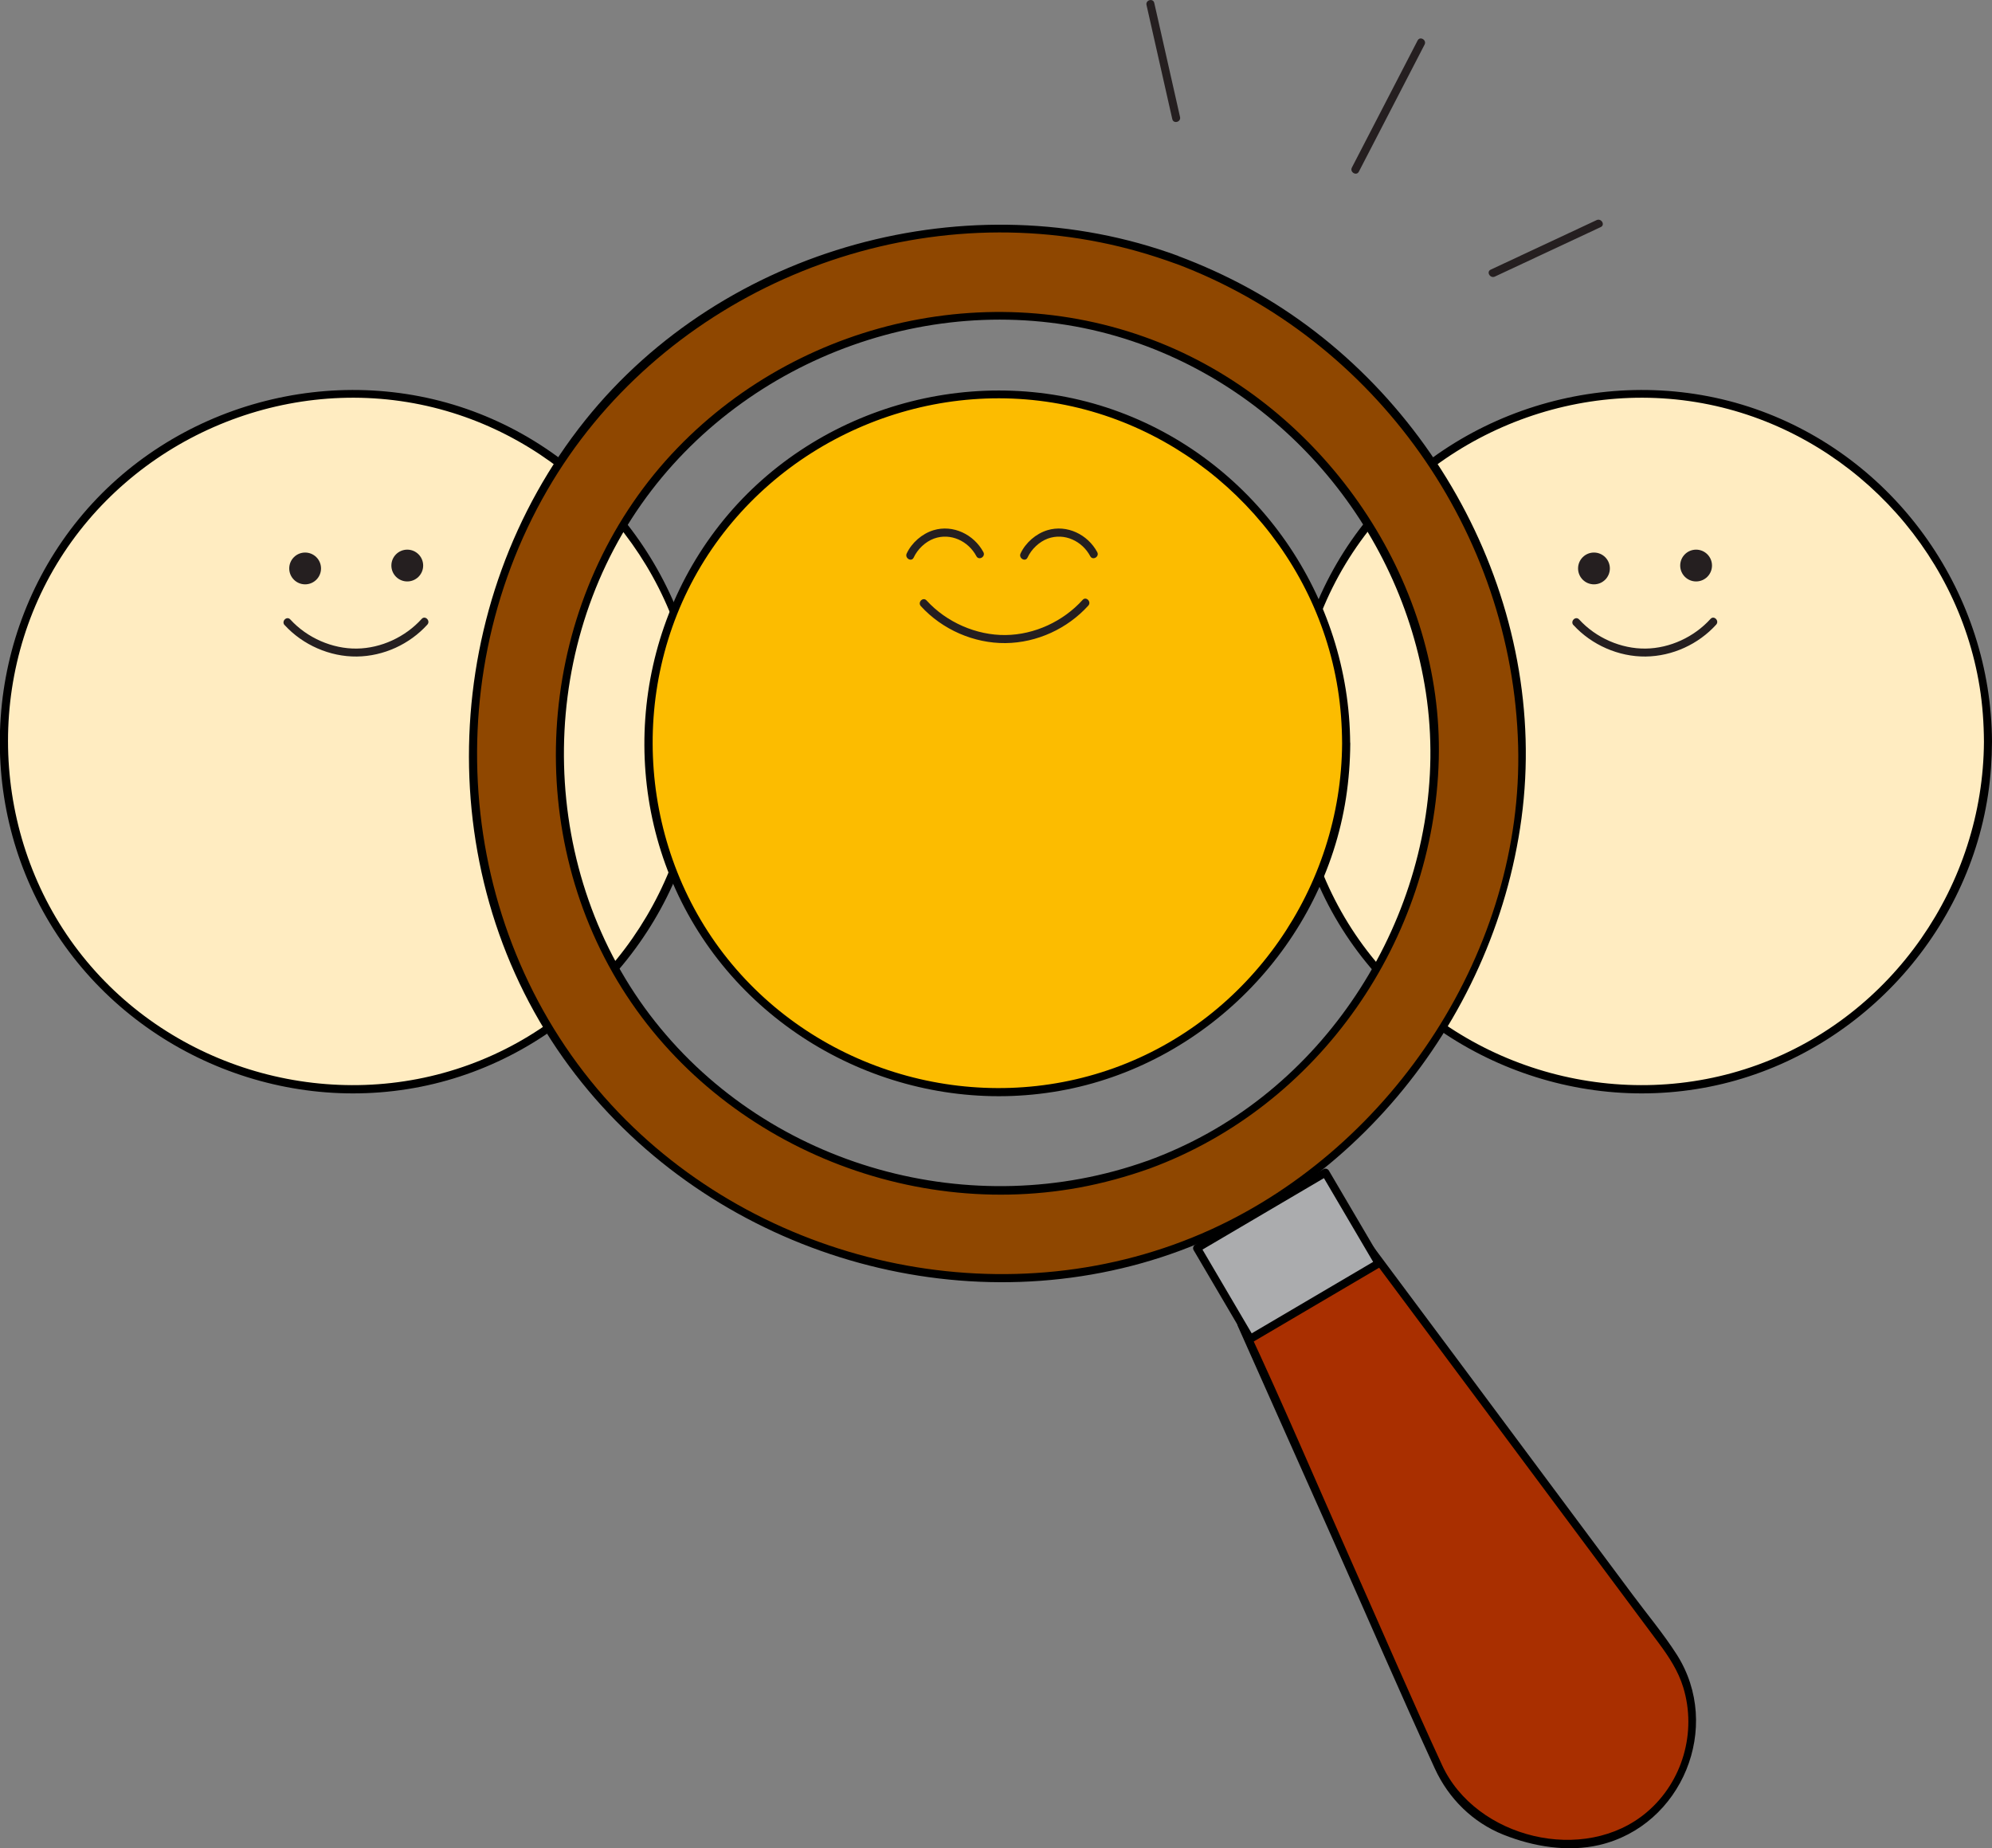 <?xml version="1.0" encoding="UTF-8"?>
<svg xmlns="http://www.w3.org/2000/svg" id="Layer_2" viewBox="0 0 185.47 172.05">
  <rect x="0" y="0" width="185.47" height="172.05" fill="#808080" stroke="none"/>
  <defs>
    <style>.cls-1{fill:#ffecc1;}.cls-2{fill:#fcbc00;}.cls-3{fill:#8f4700;}.cls-4{fill:#abacae;}.cls-5{fill:#a92f00;}.cls-6{fill:#251f20;}</style>
  </defs>
  <g id="Layer_1-2">
    <g>
      <circle class="cls-1" cx="32.71" cy="69.04" r="32.39"></circle>
      <path d="M64.72,69.04c-.07,13.32-8.49,25.52-21.06,30.09-12.59,4.58-27.02,.65-35.58-9.63C-.54,79.16-1.68,64.03,5.29,52.5c6.94-11.48,20.7-17.53,33.85-14.84,12.89,2.64,23.1,13.29,25.19,26.29,.27,1.68,.39,3.38,.4,5.09,0,.48,.75,.48,.75,0-.07-13.61-8.65-26.03-21.45-30.76-12.96-4.78-27.95-.67-36.68,10.02s-9.79,25.93-2.7,37.66c7.09,11.73,21.09,17.89,34.53,15.21,13.33-2.65,23.91-13.75,25.93-27.18,.25-1.64,.36-3.29,.37-4.95,0-.48-.75-.48-.75,0Z"></path>
    </g>
    <g>
      <g>
        <circle class="cls-6" cx="28.41" cy="52.92" r="1.48"></circle>
        <circle class="cls-6" cx="37.92" cy="52.65" r="1.48"></circle>
      </g>
      <path class="cls-6" d="M26.5,58.19c1.69,1.85,4.21,2.96,6.72,2.93s4.92-1.15,6.57-2.97c.32-.36-.21-.89-.53-.53-1.52,1.68-3.77,2.73-6.04,2.76s-4.62-.99-6.19-2.71c-.33-.36-.86,.17-.53,.53h0Z"></path>
    </g>
    <g>
      <circle class="cls-1" cx="152.71" cy="69.04" r="32.39"></circle>
      <path d="M184.72,69.04c-.07,13.32-8.49,25.52-21.06,30.09-12.59,4.58-27.02,.65-35.58-9.63-8.62-10.34-9.76-25.48-2.8-37,6.94-11.48,20.7-17.53,33.85-14.84,12.89,2.64,23.1,13.29,25.19,26.29,.27,1.68,.39,3.38,.4,5.09,0,.48,.75,.48,.75,0-.07-13.61-8.65-26.03-21.45-30.76-12.96-4.78-27.95-.67-36.68,10.02-8.66,10.6-9.79,25.93-2.7,37.66,7.09,11.73,21.09,17.89,34.53,15.21,13.33-2.65,23.91-13.75,25.93-27.18,.25-1.64,.36-3.29,.37-4.95,0-.48-.75-.48-.75,0Z"></path>
    </g>
    <g>
      <g>
        <circle class="cls-6" cx="148.41" cy="52.92" r="1.48"></circle>
        <circle class="cls-6" cx="157.92" cy="52.65" r="1.48"></circle>
      </g>
      <path class="cls-6" d="M146.5,58.19c1.69,1.85,4.21,2.96,6.72,2.93s4.92-1.15,6.57-2.97c.32-.36-.21-.89-.53-.53-1.52,1.68-3.77,2.73-6.04,2.76s-4.62-.99-6.19-2.71c-.33-.36-.86,.17-.53,.53h0Z"></path>
    </g>
    <g>
      <circle class="cls-2" cx="92.84" cy="69.2" r="32.5"></circle>
      <path d="M124.96,69.2c-.07,13.38-8.56,25.66-21.2,30.22s-27.04,.61-35.62-9.67c-8.64-10.35-9.8-25.49-2.88-37.05,6.93-11.57,20.76-17.68,33.98-14.99,12.97,2.64,23.24,13.35,25.32,26.42,.27,1.68,.39,3.37,.4,5.07,0,.48,.75,.48,.75,0-.07-13.62-8.64-26.06-21.44-30.83-13.01-4.85-28.09-.73-36.87,10s-9.84,26.06-2.7,37.84c7.11,11.73,21.12,17.89,34.58,15.23,13.33-2.64,23.96-13.71,26.04-27.14,.26-1.69,.39-3.39,.4-5.1,0-.48-.75-.48-.75,0Z"></path>
    </g>
    <g>
      <path class="cls-6" d="M85.07,51.91c.36-.78,1.08-1.47,1.89-1.77,1.55-.56,3.2,.23,3.95,1.64,.23,.43,.88,.05,.65-.38-.88-1.64-2.82-2.59-4.64-2.04-1.06,.32-2.03,1.16-2.5,2.17-.2,.43,.44,.82,.65,.38h0Z"></path>
      <path class="cls-6" d="M95.67,51.91c.36-.78,1.08-1.47,1.89-1.77,1.55-.56,3.2,.23,3.95,1.64,.23,.43,.88,.05,.65-.38-.88-1.64-2.82-2.59-4.64-2.04-1.06,.32-2.03,1.16-2.5,2.17-.2,.43,.44,.82,.65,.38h0Z"></path>
      <path class="cls-6" d="M85.74,56.43c1.99,2.18,4.94,3.47,7.88,3.44s5.77-1.35,7.71-3.49c.32-.36-.21-.89-.53-.53-1.81,2-4.48,3.24-7.18,3.27s-5.49-1.18-7.35-3.22c-.33-.36-.86,.17-.53,.53h0Z"></path>
    </g>
    <g>
      <path class="cls-6" d="M106.75,.47l2.1,9.3,.3,1.32c.11,.47,.83,.27,.72-.2l-2.1-9.3-.3-1.32c-.11-.47-.83-.27-.72,.2h0Z"></path>
      <path class="cls-6" d="M148.66,20.49l-8.64,4.04-1.22,.57c-.44,.2-.06,.85,.38,.65l8.64-4.04,1.22-.57c.44-.2,.06-.85-.38-.65h0Z"></path>
      <path class="cls-6" d="M131.99,3.77l-5.37,10.38-.75,1.45c-.22,.43,.43,.81,.65,.38l5.37-10.38,.75-1.45c.22-.43-.43-.81-.65-.38h0Z"></path>
    </g>
    <g>
      <path class="cls-3" d="M109.59,24.18c-19.18-7.13-41.69-.95-54.59,14.9-12.85,15.8-14.77,38.49-4.28,56.07,10.55,17.69,31.36,26.81,51.53,23.01,22.88-4.32,39.21-25.03,39.49-48.01-.25-20.46-12.91-38.81-32.15-45.97Zm-2.67,84.25c-16.14,5.84-34.42,.95-45.47-12.18-11.02-13.09-12.42-32.36-3.68-47,8.68-14.56,26.17-22.52,42.86-19.16,19.1,3.85,32.72,20.66,32.96,40.05-.21,16.86-10.63,32.48-26.67,38.29Z"></path>
      <g>
        <path d="M109.69,23.82c-19.37-7.11-42.28-.83-55.2,15.3-13.5,16.86-14.59,41.65-2.06,59.36,11.92,16.83,34.01,24.69,53.89,19.11,18.8-5.28,32.75-22.17,35.34-41.39,2.66-19.73-8.01-39.81-25.34-49.34-2.13-1.17-4.36-2.18-6.63-3.03-.45-.17-.65,.55-.2,.72,18.61,7,31.33,25.02,31.86,44.88,.51,18.88-11.56,37.27-28.6,45.03-18.47,8.41-41.15,3.69-55.14-10.87-14.81-15.43-17.32-39.52-6.66-57.95,10.23-17.69,31.48-27.1,51.49-23.08,2.4,.48,4.76,1.16,7.06,2,.45,.17,.65-.56,.2-.72Z"></path>
        <path d="M106.82,108.07c-16.28,5.81-35.06,.64-45.83-12.97-10.85-13.7-11.31-33.87-1.29-48.14,9.75-13.88,27.95-20.42,44.26-15.66,15.11,4.42,26.44,17.66,28.8,33.18,2.46,16.18-6.04,33.06-20.28,41.01-1.81,1.01-3.7,1.87-5.65,2.58-.45,.17-.26,.89,.2,.72,15.84-5.82,26.5-21.32,26.93-38.11,.41-16.12-9.93-31.61-24.5-38.15-15.68-7.03-34.47-3.16-46.38,9.17-12.27,12.7-14.82,32.68-6.42,48.17,8.39,15.49,26.57,23.84,43.82,20.69,2.23-.41,4.41-1.01,6.55-1.77,.45-.16,.26-.89-.2-.72Z"></path>
      </g>
    </g>
    <g>
      <path class="cls-5" d="M115.57,123.24l11.95-7.03,27.82,37.34c2.23,2.99,2.85,6.88,1.65,10.42h0c-1.86,5.51-7.58,8.73-13.26,7.45l-1.91-.43c-3.5-.79-6.42-3.18-7.88-6.46l-18.38-41.29Z"></path>
      <path d="M115.76,123.56l11.95-7.03-.51-.13,12.2,16.37,15.06,20.22c.94,1.27,1.79,2.56,2.26,4.09,1.28,4.17-.06,8.8-3.38,11.62-5.8,4.93-15.93,2.44-19.07-4.37-2.88-6.24-5.59-12.55-8.38-18.82-3.27-7.35-6.41-14.77-9.82-22.05-.06-.14-.12-.27-.18-.41-.2-.44-.84-.06-.65,.38l8.89,19.96c3.16,7.09,6.23,14.22,9.47,21.27,1.28,2.78,3.52,5,6.37,6.14s6.04,1.63,8.91,.97c7.74-1.79,11.52-11,7.25-17.72-1.25-1.96-2.78-3.78-4.16-5.64l-8.87-11.91c-4.99-6.7-9.97-13.4-14.97-20.09-.09-.12-.19-.25-.28-.37-.12-.16-.32-.25-.51-.13l-11.95,7.03c-.42,.24-.04,.89,.38,.65Z"></path>
    </g>
    <g>
      <rect class="cls-4" x="112.96" y="112.02" width="13.87" height="9.79" transform="translate(-42.71 76.87) rotate(-30.44)"></rect>
      <path d="M128.17,117.29l-11.95,7.03,.51,.13-4.96-8.44-.13,.51,11.95-7.03-.51-.13,4.96,8.44c.24,.42,.89,.04,.65-.38l-4.96-8.44c-.1-.17-.34-.24-.51-.13l-11.95,7.03c-.17,.1-.24,.34-.13,.51l4.96,8.44c.1,.17,.34,.24,.51,.13l11.95-7.03c.42-.24,.04-.89-.38-.65Z"></path>
    </g>
  </g>
</svg>
